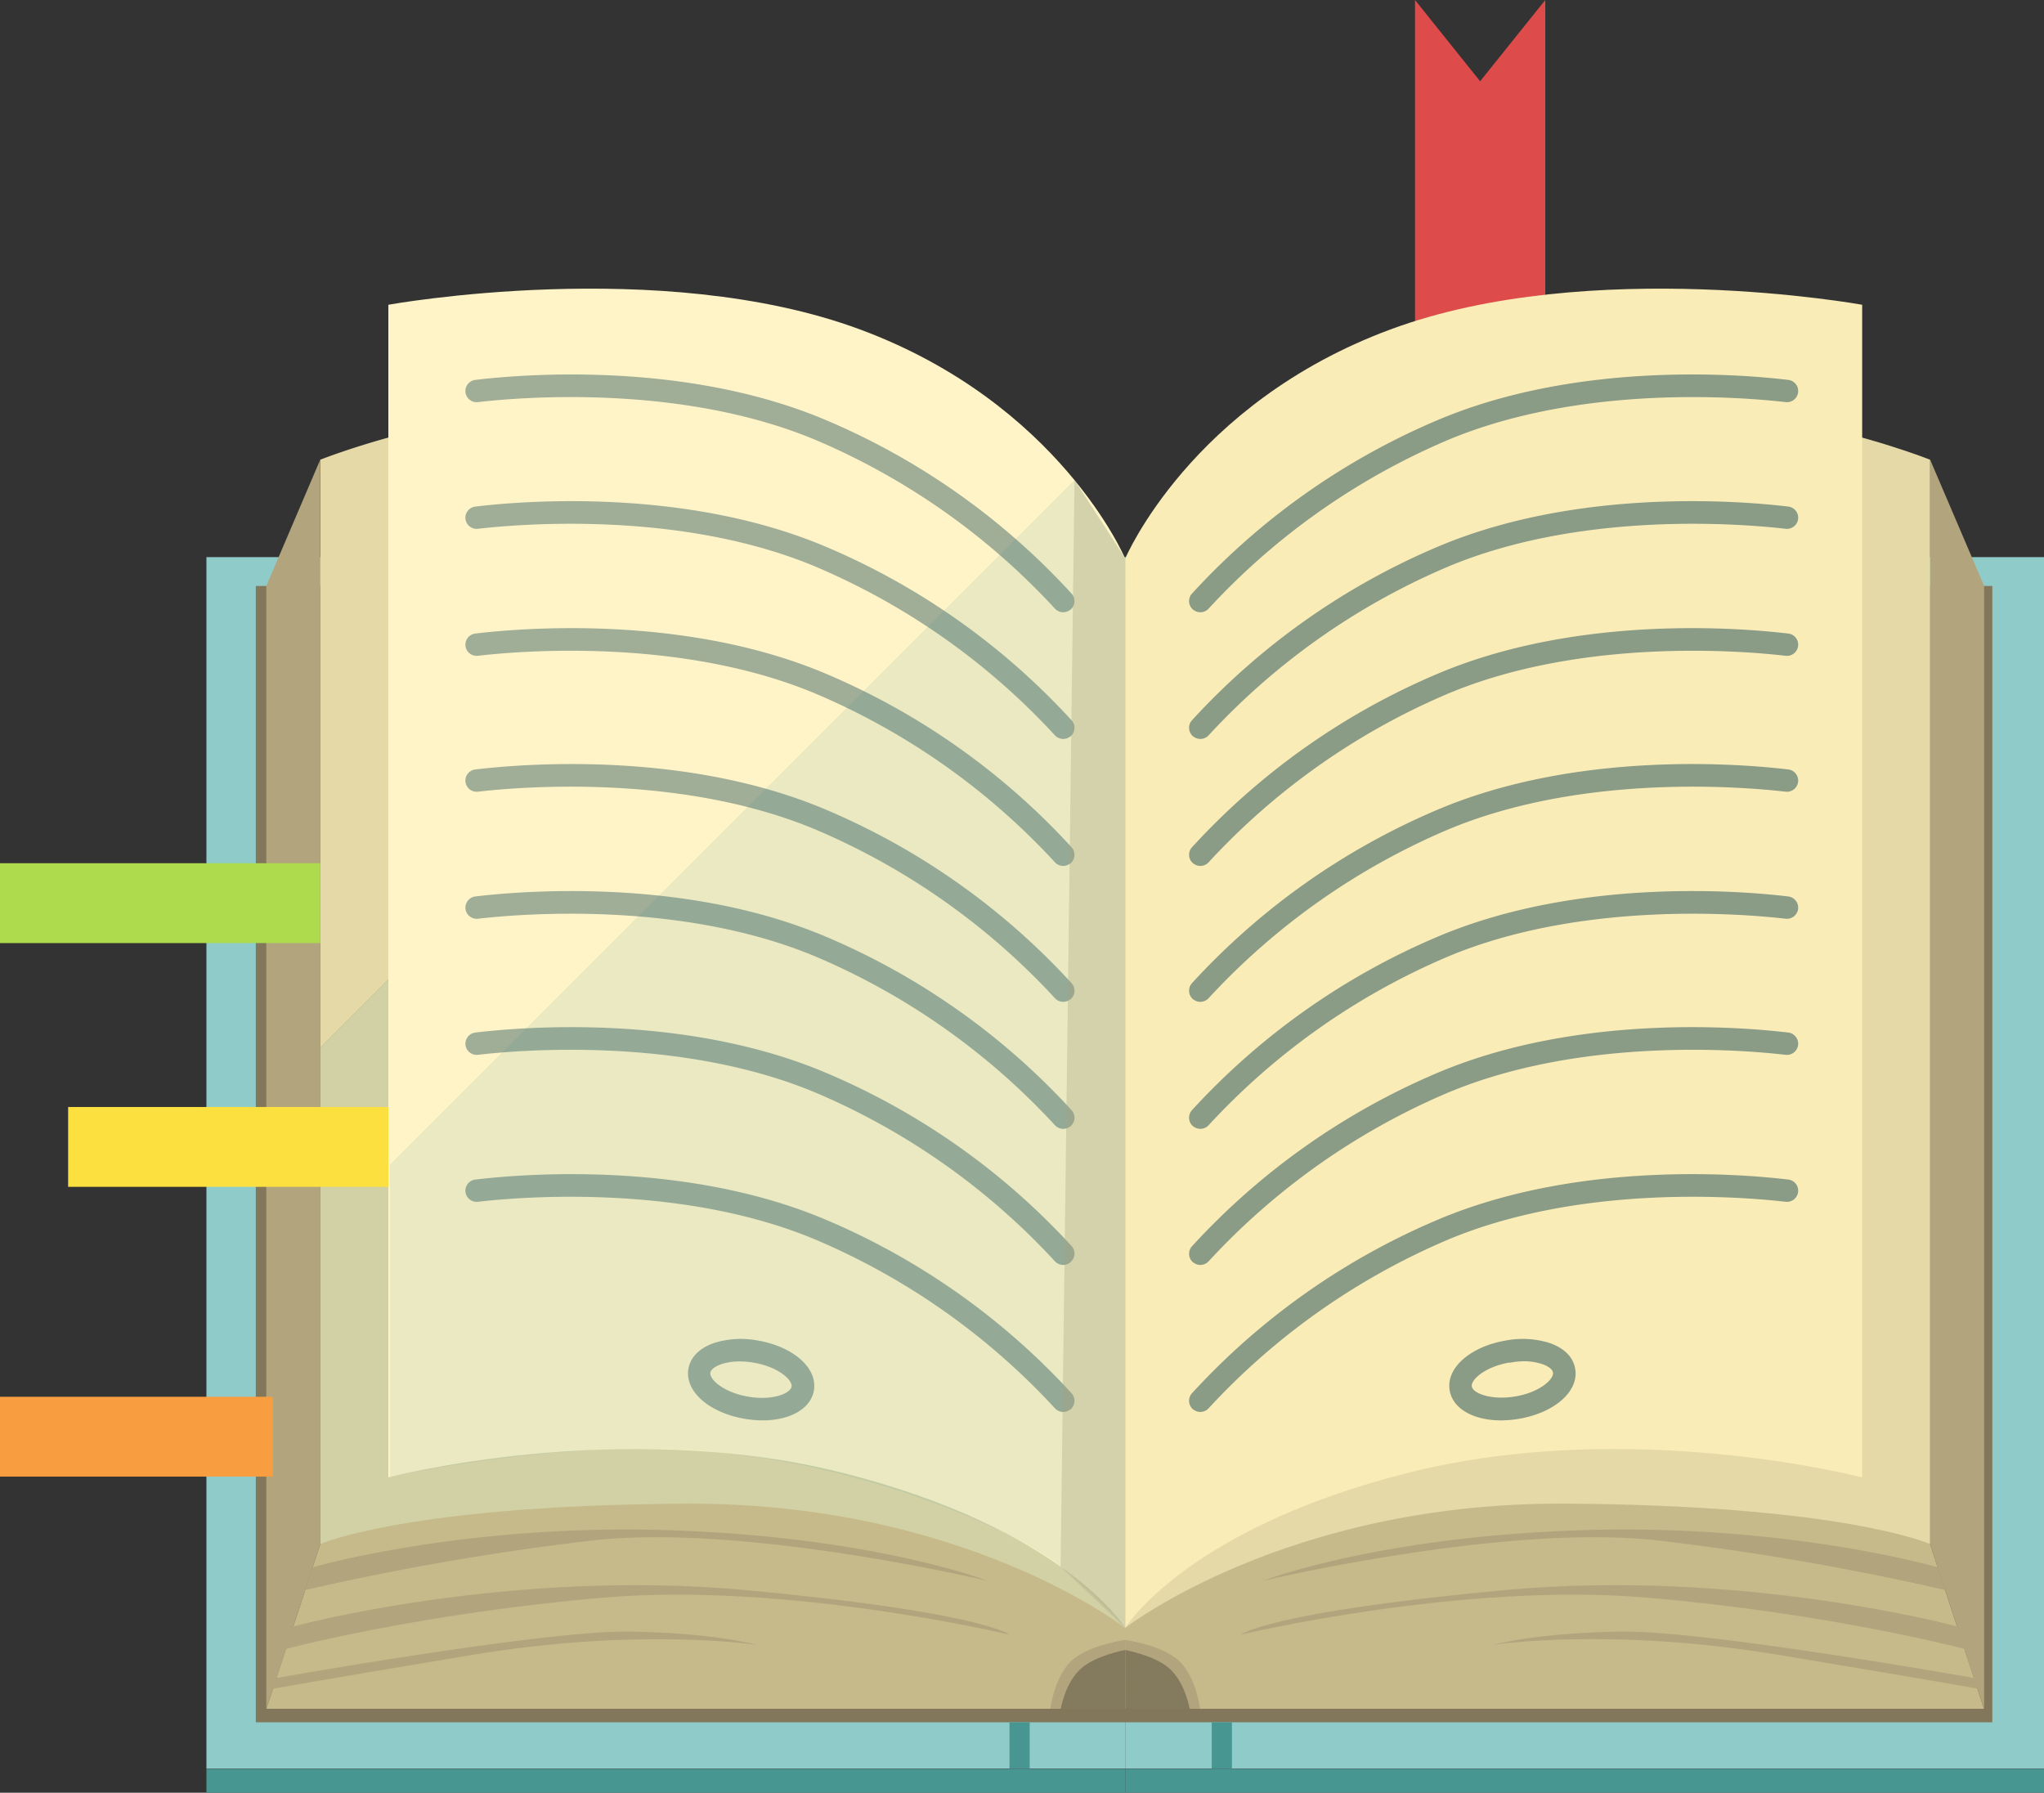 <svg xmlns="http://www.w3.org/2000/svg" viewBox="0 0 437.96 384.12"><rect x="0" y="0" width="437.96" height="384.12" fill="#333333" stroke="none"/><defs><style>.cls-1{fill:#8fccc9;}.cls-19,.cls-2,.cls-7{fill:#489692;}.cls-3{fill:#dd4b4b;}.cls-4{fill:#82775a;}.cls-5{fill:#c6ba8b;}.cls-6{fill:#e5d9a8;}.cls-7{opacity:0.12;}.cls-8{fill:#fff4c7;}.cls-18,.cls-9{fill:#b2a57d;}.cls-10{fill:#847a5e;}.cls-11{fill:#f9ecb7;}.cls-12{fill:#aedb4d;}.cls-13{fill:#fce03f;}.cls-14{fill:#f99d41;}.cls-15{opacity:0.54;}.cls-16{fill:#50706e;}.cls-17{opacity:0.66;}.cls-18{opacity:0.33;}.cls-19{opacity:0.11;}</style></defs><g id="Слой_2" data-name="Слой 2"><g id="Layer_50" data-name="Layer 50"><polygon class="cls-1" points="241.09 366.14 241.09 378.98 44.23 378.98 44.23 119.37 241.09 119.37 241.09 366.14"/><rect class="cls-2" x="44.23" y="379.05" width="196.87" height="5.07"/><polygon class="cls-1" points="241.09 366.14 241.09 378.98 437.96 378.98 437.96 119.37 241.09 119.37 241.09 366.14"/><rect class="cls-2" x="241.09" y="379.05" width="196.87" height="5.07" transform="translate(679.06 763.16) rotate(180)"/><polygon class="cls-3" points="303.19 89.21 303.19 0 317.14 17.41 331.1 0 331.1 89.21 303.19 89.21"/><polygon class="cls-4" points="57.06 125.55 54.81 125.55 54.81 369.03 426.89 369.03 426.89 125.55 425.13 125.55 57.06 125.55"/><path class="cls-5" d="M241.09,366.14h-184l11.55-35.3s19.9-26,87.93-25.35,84.55,43.32,84.55,43.32Z"/><path class="cls-6" d="M171,88.89C118.67,78.3,68.61,98.51,68.61,98.51v126L197.31,95.81A225.28,225.28,0,0,0,171,88.89Z"/><path class="cls-6" d="M146.91,322.18c59.69-.32,94.18,26.63,94.18,26.63V119.69s-11.65-13.22-43.78-23.88L68.61,224.5V330.84S87.23,322.5,146.91,322.18Z"/><path class="cls-7" d="M146.91,322.18c59.69-.32,94.18,26.63,94.18,26.63V119.69s-11.65-13.22-43.78-23.88L68.61,224.5V330.84S87.23,322.5,146.91,322.18Z"/><path class="cls-8" d="M241.09,348.81V119.69s-14-33.21-56.79-49.09S83.21,65.3,83.21,65.3V316.56s49.58-13,97.23-1S241.09,348.81,241.09,348.81Z"/><polygon class="cls-9" points="57.06 366.14 57.06 125.55 68.61 98.51 68.61 330.84 57.06 366.14"/><path class="cls-9" d="M67,335.81s32.35-9.38,76.39-7.94,68.11,10.83,68.11,10.83-51.74-12.27-84.23-8.66A569.24,569.24,0,0,0,65.39,340.7Z"/><path class="cls-9" d="M62.84,348.49S109,336,159.75,340.7s56.55,9.55,56.55,9.55-47.41-11.31-86.88-7.94-68.15,11-68.15,11l-2,6.22s57-10.15,75.25-9.94,27.67,2.85,27.67,2.85-25-3.85-61.13,2.17-42.55,7.23-42.55,7.23v-6.39Z"/><path class="cls-9" d="M241.09,353.52v-2.14s-8.18,1.12-11.71,4.65-4.33,10.11-4.33,10.11h2.2c.49-2.21,1.63-5.94,4-8.3S238.47,354.07,241.09,353.52Z"/><path class="cls-10" d="M241.09,353.52c-2.62.55-7.37,1.84-9.84,4.32s-3.51,6.09-4,8.3h13.84Z"/><path class="cls-5" d="M241.09,366.14h184l-11.56-35.3s-19.89-26-87.92-25.35-84.56,43.32-84.56,43.32Z"/><path class="cls-6" d="M241.09,348.81s34.5-26.95,94.19-26.63,78.29,8.66,78.29,8.66V98.51S363.51,78.3,311.21,88.89s-70.12,30.8-70.12,30.8Z"/><path class="cls-11" d="M241.09,348.81V119.69s14-33.21,56.8-49.09S399,65.3,399,65.3V316.56s-49.57-13-97.23-1S241.09,348.81,241.09,348.81Z"/><polygon class="cls-9" points="425.13 366.14 425.13 125.55 413.57 98.51 413.57 330.84 425.13 366.14"/><path class="cls-9" d="M415.2,335.81s-32.35-9.38-76.39-7.94S270.7,338.7,270.7,338.7s51.74-12.27,84.23-8.66A569.24,569.24,0,0,1,416.8,340.7Z"/><path class="cls-9" d="M419.35,348.49S373.22,336,322.44,340.7s-56.56,9.55-56.56,9.55,47.41-11.31,86.88-7.94,68.16,11,68.16,11l2,6.22s-57-10.15-75.25-9.94S320,352.42,320,352.42s25-3.85,61.13,2.17,42.55,7.23,42.55,7.23v-6.39Z"/><path class="cls-9" d="M241.09,353.52v-2.14s8.19,1.12,11.72,4.65,4.33,10.11,4.33,10.11h-2.2c-.49-2.21-1.63-5.94-4-8.3S243.72,354.07,241.09,353.52Z"/><path class="cls-10" d="M241.09,353.52c2.63.55,7.38,1.84,9.85,4.32s3.51,6.09,4,8.3H241.09Z"/><rect class="cls-12" y="184.96" width="68.61" height="17.11"/><rect class="cls-13" x="14.6" y="237.19" width="68.61" height="17.11"/><rect class="cls-14" y="299.28" width="58.47" height="17.11"/><g class="cls-15"><path class="cls-16" d="M229.32,130.65a2.41,2.41,0,0,1-3.31-.27,148.73,148.73,0,0,0-51.15-36.07c-28.79-12.1-63.31-9.21-72.45-8.15a2.41,2.41,0,0,1-2.66-2h0a2.4,2.4,0,0,1,2.1-2.76c9.59-1.16,44.7-4.18,74.88,8.51a151.08,151.08,0,0,1,52.89,37.3,2.4,2.4,0,0,1-.3,3.47Z"/><path class="cls-16" d="M229.32,157.8a2.42,2.42,0,0,1-3.31-.27,148.59,148.59,0,0,0-51.15-36.07c-28.79-12.11-63.31-9.21-72.45-8.16a2.41,2.41,0,0,1-2.66-2h0a2.4,2.4,0,0,1,2.1-2.76c9.59-1.15,44.7-4.18,74.88,8.51a151.34,151.34,0,0,1,52.89,37.3,2.41,2.41,0,0,1-.3,3.48Z"/><path class="cls-16" d="M229.32,185a2.4,2.4,0,0,1-3.31-.27,148.61,148.61,0,0,0-51.15-36.06c-28.79-12.11-63.31-9.22-72.45-8.16a2.41,2.41,0,0,1-2.66-2h0a2.4,2.4,0,0,1,2.1-2.76c9.59-1.15,44.7-4.18,74.88,8.51a151.08,151.08,0,0,1,52.89,37.3,2.4,2.4,0,0,1-.3,3.47Z"/><path class="cls-16" d="M229.32,214.13a2.41,2.41,0,0,1-3.31-.28,148.75,148.75,0,0,0-51.15-36.06c-28.79-12.11-63.31-9.21-72.45-8.16a2.41,2.41,0,0,1-2.66-2h0a2.4,2.4,0,0,1,2.1-2.76c9.59-1.15,44.7-4.18,74.88,8.51a151.21,151.21,0,0,1,52.89,37.3,2.41,2.41,0,0,1-.3,3.48Z"/><path class="cls-16" d="M229.32,241.34a2.42,2.42,0,0,1-3.31-.27A148.59,148.59,0,0,0,174.86,205c-28.76-12.09-63.31-9.2-72.45-8.15a2.42,2.42,0,0,1-2.66-2h0a2.42,2.42,0,0,1,2.1-2.77c9.59-1.15,44.7-4.17,74.88,8.52a151.23,151.23,0,0,1,52.89,37.29,2.41,2.41,0,0,1-.3,3.48Z"/><path class="cls-16" d="M229.32,270.5a2.41,2.41,0,0,1-3.31-.27,148.59,148.59,0,0,0-51.15-36.07c-28.79-12.1-63.31-9.21-72.45-8.15a2.42,2.42,0,0,1-2.66-2h0a2.42,2.42,0,0,1,2.1-2.77c9.59-1.15,44.7-4.17,74.88,8.52A151.08,151.08,0,0,1,229.62,267a2.4,2.4,0,0,1-.3,3.47Z"/><path class="cls-16" d="M229.32,302a2.41,2.41,0,0,1-3.31-.28,148.75,148.75,0,0,0-51.15-36.06c-28.79-12.11-63.31-9.21-72.45-8.16a2.41,2.41,0,0,1-2.66-2h0a2.4,2.4,0,0,1,2.1-2.76c9.59-1.15,44.7-4.18,74.88,8.51a151.21,151.21,0,0,1,52.89,37.3,2.41,2.41,0,0,1-.3,3.48Z"/><path class="cls-16" d="M163.4,304.34a23.25,23.25,0,0,1-3.9-.35c-7.66-1.33-12.81-5.93-12-10.7.44-2.52,2.42-4.49,5.58-5.56a19.37,19.37,0,0,1,9.31-.5c7.66,1.33,12.82,5.93,12,10.71h0C173.71,301.88,169.24,304.34,163.4,304.34Zm-4.82-12.63a12.58,12.58,0,0,0-4,.58c-1.35.46-2.26,1.15-2.37,1.82-.25,1.44,2.83,4.23,8.06,5.14s9.08-.68,9.33-2.13-2.84-4.24-8.07-5.14A17.24,17.24,0,0,0,158.58,291.71Z"/></g><g class="cls-17"><path class="cls-16" d="M255.69,130.65a2.4,2.4,0,0,0,3.3-.27,148.91,148.91,0,0,1,51.16-36.07c28.78-12.1,63.31-9.21,72.45-8.15a2.41,2.41,0,0,0,2.66-2h0a2.4,2.4,0,0,0-2.1-2.76c-9.59-1.16-44.71-4.18-74.88,8.51a151.26,151.26,0,0,0-52.9,37.3,2.4,2.4,0,0,0,.31,3.47Z"/><path class="cls-16" d="M255.69,157.8a2.41,2.41,0,0,0,3.3-.27,148.77,148.77,0,0,1,51.16-36.07c28.78-12.11,63.31-9.21,72.45-8.16a2.41,2.41,0,0,0,2.66-2h0a2.4,2.4,0,0,0-2.1-2.76c-9.59-1.15-44.71-4.18-74.88,8.51a151.52,151.52,0,0,0-52.9,37.3,2.41,2.41,0,0,0,.31,3.48Z"/><path class="cls-16" d="M255.69,185a2.39,2.39,0,0,0,3.3-.27,148.8,148.8,0,0,1,51.16-36.06c28.78-12.11,63.31-9.22,72.45-8.16a2.41,2.41,0,0,0,2.66-2h0a2.4,2.4,0,0,0-2.1-2.76c-9.59-1.15-44.71-4.18-74.88,8.51a151.26,151.26,0,0,0-52.9,37.3,2.4,2.4,0,0,0,.31,3.47Z"/><path class="cls-16" d="M255.69,214.13a2.4,2.4,0,0,0,3.3-.28,148.93,148.93,0,0,1,51.16-36.06c28.78-12.11,63.31-9.21,72.45-8.16a2.41,2.41,0,0,0,2.66-2h0a2.4,2.4,0,0,0-2.1-2.76c-9.59-1.15-44.71-4.18-74.88,8.51a151.39,151.39,0,0,0-52.9,37.3,2.41,2.41,0,0,0,.31,3.48Z"/><path class="cls-16" d="M255.69,241.34a2.41,2.41,0,0,0,3.3-.27A148.77,148.77,0,0,1,310.15,205c28.75-12.09,63.31-9.2,72.45-8.15a2.42,2.42,0,0,0,2.66-2h0a2.42,2.42,0,0,0-2.1-2.77c-9.59-1.15-44.71-4.17-74.88,8.52a151.41,151.41,0,0,0-52.9,37.29,2.41,2.41,0,0,0,.31,3.48Z"/><path class="cls-16" d="M255.69,270.5a2.4,2.4,0,0,0,3.3-.27,148.77,148.77,0,0,1,51.16-36.07c28.78-12.1,63.31-9.21,72.45-8.15a2.42,2.42,0,0,0,2.66-2h0a2.42,2.42,0,0,0-2.1-2.77c-9.59-1.15-44.71-4.17-74.88,8.52a151.26,151.26,0,0,0-52.9,37.3,2.4,2.4,0,0,0,.31,3.47Z"/><path class="cls-16" d="M255.69,302a2.4,2.4,0,0,0,3.3-.28,148.93,148.93,0,0,1,51.16-36.06c28.78-12.11,63.31-9.21,72.45-8.16a2.41,2.41,0,0,0,2.66-2h0a2.4,2.4,0,0,0-2.1-2.76c-9.59-1.15-44.71-4.18-74.88,8.51a151.39,151.39,0,0,0-52.9,37.3,2.41,2.41,0,0,0,.31,3.48Z"/><path class="cls-16" d="M310.62,297.94h0c-.83-4.78,4.32-9.38,12-10.71a19.41,19.41,0,0,1,9.32.5c3.16,1.07,5.14,3,5.57,5.56.83,4.77-4.32,9.37-12,10.7a23.34,23.34,0,0,1-3.9.35C315.77,304.34,311.3,301.88,310.62,297.94Zm12.81-6c-5.23.9-8.32,3.69-8.07,5.14s4.1,3,9.32,2.13,8.32-3.7,8.07-5.14c-.11-.67-1-1.36-2.38-1.82a12.52,12.52,0,0,0-3.94-.58A17.24,17.24,0,0,0,323.43,292Z"/></g><polygon class="cls-18" points="241.09 119.69 241.09 348.81 227.25 335.71 230.23 102.85 241.09 119.69"/><rect class="cls-2" x="216.3" y="369.03" width="4.33" height="9.95"/><rect class="cls-2" x="259.63" y="369.03" width="4.33" height="9.95"/><path class="cls-19" d="M230.23,102.85,83.56,249.52v67s37.76-8.81,71.29-5.24,63.36,17.07,72.4,24.39a107.82,107.82,0,0,1,13.84,13.1V119.37Z"/></g></g></svg>